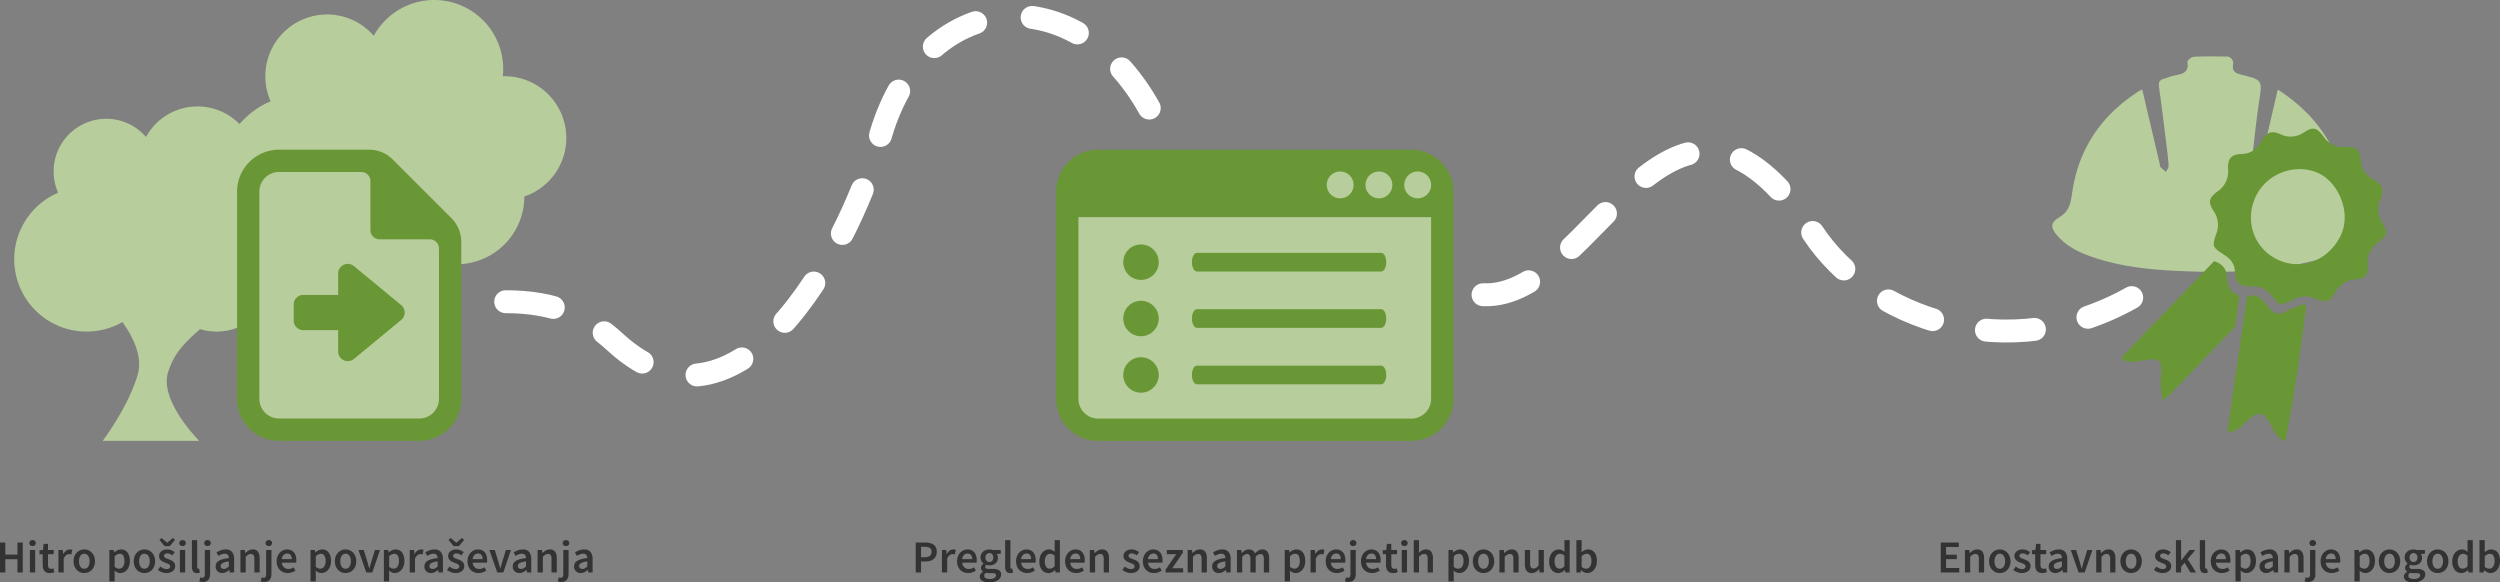 <svg xmlns="http://www.w3.org/2000/svg" width="1091.73" height="254.34" viewBox="0 0 1091.73 254.34">
  <rect x="0" y="0" width="1091.73" height="254.34" fill="#808080" stroke="none"/>
  <g id="Group_6329" data-name="Group 6329" transform="translate(-411.79 -2276)">
    <path id="Path_185" data-name="Path 185" d="M1119.111,142.856c48.859,2.275,81.625-121.8,144.049-27.035,24.729,37.54,84.92,58.991,139.548,28.108" transform="translate(-59.691 2261.85)" fill="none" stroke="#fff" stroke-linecap="round" stroke-width="10" stroke-dasharray="21 24"/>
    <path id="Path_186" data-name="Path 186" d="M353.352,157.192c21.4,0,35.687,6.486,47.824,17.637,57.342,52.682,105.806-52.219,115.115-87.566,17.866-67.842,87.667-73.993,120.03-11.074" transform="translate(279.258 2250.565)" fill="none" stroke="#fff" stroke-linecap="round" stroke-width="10" stroke-dasharray="21 25"/>
    <g id="Group_6328" data-name="Group 6328" transform="translate(312.374 2276)">
      <path id="Path_187" data-name="Path 187" d="M1745.69,63.49c16.583,10.713,26.621,25.1,29.662,44.174a5.6,5.6,0,0,1,.088,1.018c-.12,4.533,1.729,7.7,5.672,10.244,5.072,3.268,5.028,5.248.558,9.488-5.7,5.4-12.86,8.013-20.261,9.862-19.907,4.972-40.168,5.411-60.532,4.378-12.041-.61-23.961-1.939-35.451-5.79-5.838-1.957-11.429-4.472-15.667-9.2-3.4-3.8-3.568-5.931.66-8.472,4.916-2.955,4.958-7.485,5.722-12.124,3.079-18.7,13.16-32.747,28.958-42.895a13.271,13.271,0,0,1,1.416-.667c2.571,10.921,5.1,21.68,7.633,32.439.1.441.017,1.027.277,1.311.745.82,1.622,1.518,2.448,2.265.4-.956,1.2-1.935,1.143-2.864-.2-3.391-.65-6.771-1.07-10.147-1.009-8.1-1.987-16.2-3.135-24.28-.287-2.026.4-2.941,2.208-3.441,1.418-.392,2.773-1.041,4.205-1.342,3.349-.7,6.875-.995,6.018-6.05-.1-.6,1.779-2.161,2.8-2.215,4.644-.247,9.309-.136,13.966-.108a2.9,2.9,0,0,1,3.148,3.547c-.371,2.98,1.023,3.728,3.638,4.377,9.384,2.333,9.154,2.424,7.734,11.9-1.36,9.078-2.3,18.222-3.261,27.355-.111,1.052.868,2.218,1.342,3.33.787-.962,2.025-1.814,2.29-2.9,2.653-10.883,5.146-21.8,7.794-33.19" transform="translate(-651.598 -24.394)" fill="#b7cd9c"/>
      <path id="Path_188" data-name="Path 188" d="M1791.525,169.679a40.707,40.707,0,0,1-3.364-3.639,9.568,9.568,0,0,0-8.538-4.209c-5.721.042-7.124-1.174-7.584-6.839-.287-3.535-2.318-5.466-5.01-7.176-4.69-2.977-5-3.593-3.192-8.706a10.7,10.7,0,0,0-1.081-10.2c-2.5-3.86-2.111-5.726,1.657-8.5a10.544,10.544,0,0,0,4.653-9.9c-.228-4.4,1.492-6.423,5.732-6.494,4.349-.073,6.868-2.19,8.835-5.685,2.122-3.769,4.359-4.685,8.217-2.989a10.018,10.018,0,0,0,10.192-.686c4.221-2.639,5.67-2.374,8.7,1.756a10.251,10.251,0,0,0,9.526,4.542c4.94-.194,6.24.925,6.687,5.893.353,3.913,2.227,6.288,5.457,8.177,4.237,2.477,4.894,4.337,3.106,8.943-1.414,3.644-1.289,6.784.954,10.162,2.482,3.738,2.147,5.467-1.481,8.157-3.526,2.615-5.249,5.6-4.956,10.133.287,4.43-1.024,5.991-5.355,6.356-4.194.353-6.8,2.291-8.887,5.757-2.393,3.978-4.118,4.546-8.292,2.787a10.811,10.811,0,0,0-10.975.876c-1.411.926-3.363,1.025-5.005,1.483m-1.075-19.67c10.413,5.083,21.762.789,27.373-9.524,5.687-10.452-.639-24.126-9.182-28.062-9.988-4.6-22.614-.066-27.429,10.076-5,10.538-.979,22.523,9.239,27.51" transform="translate(-696.674 -36.764)" fill="#699735"/>
      <path id="Path_189" data-name="Path 189" d="M1808.14,218.231c-2.5,19.541-5.132,39.06-9.011,58.386l-1.079.346a25.123,25.123,0,0,1-3.161-3.09,43.408,43.408,0,0,1-2.515-4.536c-2.871-5.145-5.269-5.462-9.635-1.419-2.389,2.212-4.5,4.955-9.02,5.2,2.9-19.913,5.753-39.549,8.627-59.3a6.141,6.141,0,0,1,6.692,1.675,26.621,26.621,0,0,1,1.81,2.128c3.74,4.705,4.988,4.845,10.4,1.848a38.775,38.775,0,0,1,5.995-2.167l.9.936" transform="translate(-701.636 -84.439)" fill="#699735"/>
      <path id="Path_190" data-name="Path 190" d="M1737.555,188.718c3.821,1.169,5.516,3.6,5.657,7.161.142,3.6,1.238,6.549,5.363,7.819-.566,4.321-1.056,8.522-1.716,12.7a4.879,4.879,0,0,1-1.417,2.313q-13.964,14.536-28,29a20.739,20.739,0,0,1-2.471,1.7c-.307-2.876-.687-5.132-.75-7.4s.366-4.519.263-6.764c-.115-2.5-1.576-3.969-4.194-3.723-2.245.212-4.47.66-6.7,1.011-2.271.357-4.481.462-6.64-1.648l40.607-42.176" transform="translate(-671.268 -74.652)" fill="#699735"/>
    </g>
    <g id="Group_6327" data-name="Group 6327" transform="translate(418 2276)">
      <path id="Path_191" data-name="Path 191" d="M129.2,128.247a22.977,22.977,0,0,0-22.977-22.977c-.214,0-.427,0-.639.01a26.025,26.025,0,0,0,.141-2.7A25.669,25.669,0,0,0,57.555,90.222a22.981,22.981,0,0,0-38.373,24.365,31.589,31.589,0,1,0,28.073,56.482c4.895,6.851,8.905,15.346,6.646,23.037-4.179,14.223-15.278,28.845-15.278,28.845h42.17s-17.631-17.607-13.571-30.074c2.677-8.221,6.56-12.137,13.9-18.712a25.219,25.219,0,0,0,32.461-24.143A22.986,22.986,0,0,0,129.2,128.247" transform="translate(0 -30.425)" fill="#b7cd9c"/>
      <path id="Path_192" data-name="Path 192" d="M299.636,60.253a26.969,26.969,0,0,0-26.97-26.97c-.251,0-.5,0-.751.011a30.458,30.458,0,0,0,.166-3.168,30.129,30.129,0,0,0-56.534-14.506,26.974,26.974,0,0,0-45.039,28.6,37.075,37.075,0,1,0,37.742,63.027,34.55,34.55,0,0,0,24.487,1.251,29.584,29.584,0,0,0,48.569-22.688,26.98,26.98,0,0,0,18.33-25.556" transform="translate(-58.542 0)" fill="#b7cd9c"/>
      <path id="Path_193" data-name="Path 193" d="M273.48,148.988l-25.9-27.818H191.687V232.1H273.48Z" transform="translate(-85.826 -47.932)" fill="#b7cd9c"/>
      <path id="Path_194" data-name="Path 194" d="M265.4,208.652,244.761,191.62a4.2,4.2,0,0,0-6.88,3.242V204.2h-15.23a4.2,4.2,0,0,0-4.2,4.2v6.984a4.2,4.2,0,0,0,4.2,4.2h15.23v9.337a4.2,4.2,0,0,0,6.88,3.242L265.4,215.137a4.2,4.2,0,0,0,0-6.484" transform="translate(-96.412 -75.416)" fill="#699735"/>
      <path id="Path_195" data-name="Path 195" d="M271.214,138.114,245.5,112.4a14.515,14.515,0,0,0-10.262-4.251H195.883a18.322,18.322,0,0,0-18.322,18.323v90.477a18.322,18.322,0,0,0,18.322,18.323h61.259a18.323,18.323,0,0,0,18.323-18.323V148.376a14.514,14.514,0,0,0-4.25-10.261m-5.481,78.832a8.592,8.592,0,0,1-8.592,8.591H195.883a8.591,8.591,0,0,1-8.591-8.591V126.47a8.591,8.591,0,0,1,8.591-8.591h35.876a4.029,4.029,0,0,1,4.029,4.029v21.358a4.028,4.028,0,0,0,4.028,4.028H261.7a4.029,4.029,0,0,1,4.029,4.029Z" transform="translate(-80.238 -42.78)" fill="#699735"/>
    </g>
    <g id="Group_6326" data-name="Group 6326" transform="translate(389 2276)">
      <rect id="Rectangle_90" data-name="Rectangle 90" width="161.964" height="94.954" transform="translate(490 89.642)" fill="#b7cd9c"/>
      <path id="Path_196" data-name="Path 196" d="M997.757,190.83h-80.51c-1.2,0-2.18-1.825-2.18-4.077s.976-4.076,2.18-4.076h80.51c1.2,0,2.18,1.825,2.18,4.076s-.976,4.077-2.18,4.077" transform="translate(-371.783 -72.262)" fill="#699735"/>
      <path id="Path_197" data-name="Path 197" d="M997.757,231.532h-80.51c-1.2,0-2.18-1.825-2.18-4.077s.976-4.076,2.18-4.076h80.51c1.2,0,2.18,1.825,2.18,4.076s-.976,4.077-2.18,4.077" transform="translate(-371.783 -88.363)" fill="#699735"/>
      <path id="Path_198" data-name="Path 198" d="M997.757,272.319h-80.51c-1.2,0-2.18-1.825-2.18-4.077s.976-4.076,2.18-4.076h80.51c1.2,0,2.18,1.825,2.18,4.076s-.976,4.077-2.18,4.077" transform="translate(-371.783 -104.497)" fill="#699735"/>
      <path id="Path_199" data-name="Path 199" d="M880.968,184.356a7.74,7.74,0,1,1-7.74-7.74,7.74,7.74,0,0,1,7.74,7.74" transform="translate(-352.171 -69.865)" fill="#699735"/>
      <path id="Path_200" data-name="Path 200" d="M880.968,225.058a7.74,7.74,0,1,1-7.74-7.74,7.74,7.74,0,0,1,7.74,7.74" transform="translate(-352.171 -85.965)" fill="#699735"/>
      <path id="Path_201" data-name="Path 201" d="M880.968,265.845a7.74,7.74,0,1,1-7.74-7.74,7.74,7.74,0,0,1,7.74,7.74" transform="translate(-352.171 -102.1)" fill="#699735"/>
      <path id="Path_202" data-name="Path 202" d="M972.133,117.937a8.6,8.6,0,0,1,8.591,8.591v90.477a8.6,8.6,0,0,1-8.591,8.591H835.307a8.6,8.6,0,0,1-8.591-8.591V126.529a8.6,8.6,0,0,1,8.591-8.591Zm0-9.731H835.307a18.323,18.323,0,0,0-18.323,18.323v90.477a18.323,18.323,0,0,0,18.323,18.323H972.133a18.323,18.323,0,0,0,18.323-18.323V126.529a18.323,18.323,0,0,0-18.323-18.323" transform="translate(-332.984 -42.803)" fill="#699735"/>
      <rect id="Rectangle_91" data-name="Rectangle 91" width="161.964" height="21.389" transform="translate(490.234 73.438)" fill="#699735"/>
      <path id="Path_203" data-name="Path 203" d="M1080.214,129.769a5.861,5.861,0,1,1-5.862-5.862,5.862,5.862,0,0,1,5.862,5.862" transform="translate(-432.473 -49.014)" fill="#b7cd9c"/>
      <path id="Path_204" data-name="Path 204" d="M1052.214,129.769a5.861,5.861,0,1,1-5.862-5.862,5.862,5.862,0,0,1,5.862,5.862" transform="translate(-421.397 -49.014)" fill="#b7cd9c"/>
      <path id="Path_205" data-name="Path 205" d="M1024.214,129.769a5.861,5.861,0,1,1-5.862-5.862,5.862,5.862,0,0,1,5.862,5.862" transform="translate(-410.321 -49.014)" fill="#b7cd9c"/>
    </g>
    <path id="Path_206" data-name="Path 206" d="M-127.21,0V-13.08h2.32v5.26h5.3v-5.26h2.32V0h-2.32V-5.8h-5.3V0Zm13.06,0V-9.82h2.3V0Zm1.16-11.54a1.467,1.467,0,0,1-1.02-.36,1.205,1.205,0,0,1-.4-.94,1.236,1.236,0,0,1,.4-.95,1.443,1.443,0,0,1,1.02-.37,1.443,1.443,0,0,1,1.02.37,1.236,1.236,0,0,1,.4.95,1.205,1.205,0,0,1-.4.94A1.467,1.467,0,0,1-112.99-11.54ZM-105.45.24a3.593,3.593,0,0,1-1.45-.26,2.458,2.458,0,0,1-.96-.73,3.022,3.022,0,0,1-.54-1.12,5.732,5.732,0,0,1-.17-1.45V-8h-1.4V-9.72l1.52-.1.28-2.68h1.92v2.68h2.5V-8h-2.5v4.68q0,1.72,1.38,1.72a2.439,2.439,0,0,0,.53-.06,2.485,2.485,0,0,0,.49-.16l.4,1.7a7.655,7.655,0,0,1-.91.25A5.163,5.163,0,0,1-105.45.24Zm3.76-.24V-9.82h1.9l.16,1.74h.08a4.123,4.123,0,0,1,1.26-1.47,2.648,2.648,0,0,1,1.52-.51,2.632,2.632,0,0,1,1.12.2l-.4,2a4.2,4.2,0,0,0-.48-.12,3.082,3.082,0,0,0-.54-.04,2.143,2.143,0,0,0-1.22.45A3.476,3.476,0,0,0-99.39-6V0Zm11.28.24A4.647,4.647,0,0,1-92.17-.1a4.379,4.379,0,0,1-1.49-1,4.784,4.784,0,0,1-1.03-1.62,5.885,5.885,0,0,1-.38-2.18,5.885,5.885,0,0,1,.38-2.18A4.784,4.784,0,0,1-93.66-8.7a4.506,4.506,0,0,1,1.49-1.01,4.531,4.531,0,0,1,1.76-.35,4.6,4.6,0,0,1,1.77.35A4.374,4.374,0,0,1-87.15-8.7a5,5,0,0,1,1.03,1.62,5.751,5.751,0,0,1,.39,2.18,5.751,5.751,0,0,1-.39,2.18A5,5,0,0,1-87.15-1.1a4.255,4.255,0,0,1-1.49,1A4.723,4.723,0,0,1-90.41.24Zm0-1.88a1.963,1.963,0,0,0,1.7-.89,4.072,4.072,0,0,0,.62-2.37,4.111,4.111,0,0,0-.62-2.39,1.963,1.963,0,0,0-1.7-.89,1.938,1.938,0,0,0-1.69.89,4.162,4.162,0,0,0-.61,2.39,4.122,4.122,0,0,0,.61,2.37A1.938,1.938,0,0,0-90.41-1.64Zm10.96,5.52V-9.82h1.9l.16,1.04h.08a7.028,7.028,0,0,1,1.38-.9,3.491,3.491,0,0,1,1.58-.38,3.64,3.64,0,0,1,1.63.35A3.38,3.38,0,0,1-71.51-8.7a4.707,4.707,0,0,1,.76,1.58,7.571,7.571,0,0,1,.26,2.06,6.727,6.727,0,0,1-.35,2.25,5.1,5.1,0,0,1-.93,1.66A4.062,4.062,0,0,1-73.11-.12a3.649,3.649,0,0,1-1.58.36,3.171,3.171,0,0,1-1.28-.28,4.9,4.9,0,0,1-1.24-.8L-77.15.8V3.88Zm4.28-5.54a2,2,0,0,0,1.64-.85,4.08,4.08,0,0,0,.66-2.53,4.428,4.428,0,0,0-.5-2.3,1.752,1.752,0,0,0-1.62-.82,3.19,3.19,0,0,0-2.16,1.1v4.58a3.437,3.437,0,0,0,1.04.64A2.782,2.782,0,0,0-75.17-1.66ZM-64.15.24A4.647,4.647,0,0,1-65.91-.1a4.379,4.379,0,0,1-1.49-1,4.784,4.784,0,0,1-1.03-1.62,5.885,5.885,0,0,1-.38-2.18,5.885,5.885,0,0,1,.38-2.18A4.784,4.784,0,0,1-67.4-8.7a4.506,4.506,0,0,1,1.49-1.01,4.531,4.531,0,0,1,1.76-.35,4.6,4.6,0,0,1,1.77.35A4.374,4.374,0,0,1-60.89-8.7a5,5,0,0,1,1.03,1.62,5.751,5.751,0,0,1,.39,2.18,5.751,5.751,0,0,1-.39,2.18A5,5,0,0,1-60.89-1.1a4.255,4.255,0,0,1-1.49,1A4.723,4.723,0,0,1-64.15.24Zm0-1.88a1.963,1.963,0,0,0,1.7-.89,4.072,4.072,0,0,0,.62-2.37,4.111,4.111,0,0,0-.62-2.39,1.963,1.963,0,0,0-1.7-.89,1.938,1.938,0,0,0-1.69.89,4.162,4.162,0,0,0-.61,2.39,4.122,4.122,0,0,0,.61,2.37A1.938,1.938,0,0,0-64.15-1.64ZM-54.53.24a5.442,5.442,0,0,1-2.01-.39,6.5,6.5,0,0,1-1.71-.97l1.08-1.48a6.244,6.244,0,0,0,1.31.81,3.421,3.421,0,0,0,1.41.29,1.769,1.769,0,0,0,1.18-.33,1.074,1.074,0,0,0,.38-.85.836.836,0,0,0-.18-.53,1.729,1.729,0,0,0-.48-.41,4.614,4.614,0,0,0-.68-.33q-.38-.15-.76-.31-.48-.18-.98-.42a3.94,3.94,0,0,1-.89-.58,2.926,2.926,0,0,1-.64-.79,2.17,2.17,0,0,1-.25-1.07,2.659,2.659,0,0,1,.96-2.12,3.9,3.9,0,0,1,2.62-.82,4.531,4.531,0,0,1,1.84.36,6.85,6.85,0,0,1,1.42.82l-1.06,1.4a5.486,5.486,0,0,0-1.05-.61,2.759,2.759,0,0,0-1.11-.23,1.612,1.612,0,0,0-1.09.31.987.987,0,0,0-.35.77.785.785,0,0,0,.17.51,1.575,1.575,0,0,0,.45.37,4.581,4.581,0,0,0,.65.3q.37.14.77.28.5.18,1,.41a4.106,4.106,0,0,1,.91.57,2.6,2.6,0,0,1,.66.83,2.546,2.546,0,0,1,.25,1.17,2.842,2.842,0,0,1-.25,1.19,2.749,2.749,0,0,1-.73.96,3.555,3.555,0,0,1-1.2.65A5.177,5.177,0,0,1-54.53.24Zm-.82-11.76-2.22-2.7.9-.84,2.44,2.04h.08l2.44-2.04.9.84-2.22,2.7ZM-48.65,0V-9.82h2.3V0Zm1.16-11.54a1.467,1.467,0,0,1-1.02-.36,1.205,1.205,0,0,1-.4-.94,1.236,1.236,0,0,1,.4-.95,1.443,1.443,0,0,1,1.02-.37,1.443,1.443,0,0,1,1.02.37,1.236,1.236,0,0,1,.4.95,1.205,1.205,0,0,1-.4.94A1.467,1.467,0,0,1-47.49-11.54ZM-41.17.24A1.946,1.946,0,0,1-42.91-.5a3.565,3.565,0,0,1-.5-2.02v-11.6h2.3V-2.4a.856.856,0,0,0,.16.59.467.467,0,0,0,.34.17h.15a.848.848,0,0,0,.21-.04l.3,1.72A3.1,3.1,0,0,1-41.17.24Zm2.6,3.88a4.691,4.691,0,0,1-.93-.08,5.008,5.008,0,0,1-.67-.18l.44-1.72q.2.06.41.11a1.85,1.85,0,0,0,.43.05A.9.9,0,0,0-38,1.85,2.957,2.957,0,0,0-37.77.54V-9.82h2.32V.5a6.107,6.107,0,0,1-.16,1.44,3.092,3.092,0,0,1-.53,1.15,2.449,2.449,0,0,1-.97.76A3.546,3.546,0,0,1-38.57,4.12Zm1.96-15.66a1.476,1.476,0,0,1-1.01-.36,1.191,1.191,0,0,1-.41-.94,1.222,1.222,0,0,1,.41-.95,1.452,1.452,0,0,1,1.01-.37,1.48,1.48,0,0,1,1.03.37,1.222,1.222,0,0,1,.41.95,1.191,1.191,0,0,1-.41.94A1.5,1.5,0,0,1-36.61-11.54ZM-30.15.24a2.859,2.859,0,0,1-2.1-.79,2.806,2.806,0,0,1-.8-2.09,2.874,2.874,0,0,1,.33-1.39,2.845,2.845,0,0,1,1.04-1.05,6.906,6.906,0,0,1,1.8-.74,16.459,16.459,0,0,1,2.61-.46,3.707,3.707,0,0,0-.11-.73,1.678,1.678,0,0,0-.3-.62,1.4,1.4,0,0,0-.55-.42,2.081,2.081,0,0,0-.84-.15,3.719,3.719,0,0,0-1.41.28,9.482,9.482,0,0,0-1.35.68l-.84-1.54a9.838,9.838,0,0,1,1.84-.9,6.252,6.252,0,0,1,2.2-.38,3.378,3.378,0,0,1,2.75,1.09,4.8,4.8,0,0,1,.91,3.15V0h-1.9l-.16-1.08h-.08a7.215,7.215,0,0,1-1.41.94A3.555,3.555,0,0,1-30.15.24Zm.74-1.8a2.158,2.158,0,0,0,1.09-.28,5.853,5.853,0,0,0,1.05-.8v-2.2a10.5,10.5,0,0,0-1.68.32,4.856,4.856,0,0,0-1.1.45,1.6,1.6,0,0,0-.6.57,1.366,1.366,0,0,0-.18.68,1.122,1.122,0,0,0,.4.96A1.654,1.654,0,0,0-29.41-1.56ZM-22.21,0V-9.82h1.9l.16,1.32h.08a7.785,7.785,0,0,1,1.43-1.1,3.423,3.423,0,0,1,1.79-.46,2.629,2.629,0,0,1,2.3,1.01,4.934,4.934,0,0,1,.72,2.89V0h-2.3V-5.86a3.056,3.056,0,0,0-.36-1.72,1.354,1.354,0,0,0-1.18-.5,2.068,2.068,0,0,0-1.13.31,7.209,7.209,0,0,0-1.11.91V0Zm10.42,4.12a4.691,4.691,0,0,1-.93-.08,5.008,5.008,0,0,1-.67-.18l.44-1.72q.2.06.41.11a1.85,1.85,0,0,0,.43.05.9.9,0,0,0,.89-.45A2.957,2.957,0,0,0-10.99.54V-9.82h2.32V.5a6.107,6.107,0,0,1-.16,1.44,3.092,3.092,0,0,1-.53,1.15,2.449,2.449,0,0,1-.97.76A3.546,3.546,0,0,1-11.79,4.12Zm1.96-15.66a1.476,1.476,0,0,1-1.01-.36,1.191,1.191,0,0,1-.41-.94,1.222,1.222,0,0,1,.41-.95,1.452,1.452,0,0,1,1.01-.37,1.48,1.48,0,0,1,1.03.37,1.222,1.222,0,0,1,.41.95,1.191,1.191,0,0,1-.41.94A1.5,1.5,0,0,1-9.83-11.54ZM-1.55.24a5.094,5.094,0,0,1-1.9-.35A4.512,4.512,0,0,1-4.99-1.12,4.607,4.607,0,0,1-6.02-2.73,5.947,5.947,0,0,1-6.39-4.9a5.827,5.827,0,0,1,.38-2.16A4.955,4.955,0,0,1-5-8.68,4.475,4.475,0,0,1-3.55-9.7a4.14,4.14,0,0,1,1.68-.36,4.273,4.273,0,0,1,1.76.34,3.434,3.434,0,0,1,1.27.96,4.223,4.223,0,0,1,.77,1.48A6.473,6.473,0,0,1,2.19-5.4q0,.34-.03.64a4.264,4.264,0,0,1-.07.48H-4.15a3.171,3.171,0,0,0,.93,2.03,2.792,2.792,0,0,0,1.97.71A3.621,3.621,0,0,0-.06-1.73a5.288,5.288,0,0,0,1.09-.53L1.81-.82A7.062,7.062,0,0,1,.25-.06,5.425,5.425,0,0,1-1.55.24ZM-4.17-5.84H.19A2.913,2.913,0,0,0-.3-7.63a1.769,1.769,0,0,0-1.51-.65,2.178,2.178,0,0,0-1.54.62A2.939,2.939,0,0,0-4.17-5.84ZM8.39,3.88V-9.82h1.9l.16,1.04h.08a7.028,7.028,0,0,1,1.38-.9,3.491,3.491,0,0,1,1.58-.38,3.64,3.64,0,0,1,1.63.35A3.38,3.38,0,0,1,16.33-8.7a4.707,4.707,0,0,1,.76,1.58,7.571,7.571,0,0,1,.26,2.06A6.727,6.727,0,0,1,17-2.81a5.1,5.1,0,0,1-.93,1.66A4.062,4.062,0,0,1,14.73-.12a3.649,3.649,0,0,1-1.58.36,3.171,3.171,0,0,1-1.28-.28,4.9,4.9,0,0,1-1.24-.8L10.69.8V3.88Zm4.28-5.54a2,2,0,0,0,1.64-.85,4.08,4.08,0,0,0,.66-2.53,4.428,4.428,0,0,0-.5-2.3,1.752,1.752,0,0,0-1.62-.82,3.19,3.19,0,0,0-2.16,1.1v4.58a3.437,3.437,0,0,0,1.04.64A2.782,2.782,0,0,0,12.67-1.66ZM23.69.24A4.647,4.647,0,0,1,21.93-.1a4.379,4.379,0,0,1-1.49-1,4.784,4.784,0,0,1-1.03-1.62,5.885,5.885,0,0,1-.38-2.18,5.885,5.885,0,0,1,.38-2.18A4.784,4.784,0,0,1,20.44-8.7a4.506,4.506,0,0,1,1.49-1.01,4.531,4.531,0,0,1,1.76-.35,4.6,4.6,0,0,1,1.77.35A4.374,4.374,0,0,1,26.95-8.7a5,5,0,0,1,1.03,1.62,5.751,5.751,0,0,1,.39,2.18,5.751,5.751,0,0,1-.39,2.18A5,5,0,0,1,26.95-1.1a4.255,4.255,0,0,1-1.49,1A4.723,4.723,0,0,1,23.69.24Zm0-1.88a1.963,1.963,0,0,0,1.7-.89,4.072,4.072,0,0,0,.62-2.37,4.111,4.111,0,0,0-.62-2.39,1.963,1.963,0,0,0-1.7-.89A1.938,1.938,0,0,0,22-7.29a4.162,4.162,0,0,0-.61,2.39A4.122,4.122,0,0,0,22-2.53,1.938,1.938,0,0,0,23.69-1.64ZM32.73,0,29.31-9.82h2.34l1.56,5.1q.2.72.41,1.46t.41,1.5h.08q.22-.76.42-1.5t.42-1.46l1.56-5.1h2.22L35.39,0Zm7.7,3.88V-9.82h1.9l.16,1.04h.08a7.028,7.028,0,0,1,1.38-.9,3.491,3.491,0,0,1,1.58-.38,3.64,3.64,0,0,1,1.63.35A3.38,3.38,0,0,1,48.37-8.7a4.707,4.707,0,0,1,.76,1.58,7.571,7.571,0,0,1,.26,2.06,6.727,6.727,0,0,1-.35,2.25,5.1,5.1,0,0,1-.93,1.66A4.062,4.062,0,0,1,46.77-.12a3.649,3.649,0,0,1-1.58.36,3.171,3.171,0,0,1-1.28-.28,4.9,4.9,0,0,1-1.24-.8L42.73.8V3.88Zm4.28-5.54a2,2,0,0,0,1.64-.85,4.08,4.08,0,0,0,.66-2.53,4.428,4.428,0,0,0-.5-2.3,1.752,1.752,0,0,0-1.62-.82,3.19,3.19,0,0,0-2.16,1.1v4.58a3.437,3.437,0,0,0,1.04.64A2.782,2.782,0,0,0,44.71-1.66Zm7,1.66V-9.82h1.9l.16,1.74h.08a4.122,4.122,0,0,1,1.26-1.47,2.648,2.648,0,0,1,1.52-.51,2.632,2.632,0,0,1,1.12.2l-.4,2a4.2,4.2,0,0,0-.48-.12,3.082,3.082,0,0,0-.54-.04,2.143,2.143,0,0,0-1.22.45A3.476,3.476,0,0,0,54.01-6V0Zm9.32.24a2.859,2.859,0,0,1-2.1-.79,2.806,2.806,0,0,1-.8-2.09,2.874,2.874,0,0,1,.33-1.39A2.845,2.845,0,0,1,59.5-5.08a6.906,6.906,0,0,1,1.8-.74,16.459,16.459,0,0,1,2.61-.46,3.706,3.706,0,0,0-.11-.73,1.678,1.678,0,0,0-.3-.62,1.4,1.4,0,0,0-.55-.42,2.081,2.081,0,0,0-.84-.15,3.719,3.719,0,0,0-1.41.28,9.482,9.482,0,0,0-1.35.68l-.84-1.54a9.838,9.838,0,0,1,1.84-.9,6.252,6.252,0,0,1,2.2-.38A3.378,3.378,0,0,1,65.3-8.97a4.8,4.8,0,0,1,.91,3.15V0h-1.9l-.16-1.08h-.08a7.215,7.215,0,0,1-1.41.94A3.555,3.555,0,0,1,61.03.24Zm.74-1.8a2.158,2.158,0,0,0,1.09-.28,5.852,5.852,0,0,0,1.05-.8v-2.2a10.5,10.5,0,0,0-1.68.32,4.856,4.856,0,0,0-1.1.45,1.6,1.6,0,0,0-.6.57,1.366,1.366,0,0,0-.18.68,1.122,1.122,0,0,0,.4.96A1.654,1.654,0,0,0,61.77-1.56ZM71.71.24A5.442,5.442,0,0,1,69.7-.15a6.5,6.5,0,0,1-1.71-.97L69.07-2.6a6.244,6.244,0,0,0,1.31.81,3.421,3.421,0,0,0,1.41.29,1.769,1.769,0,0,0,1.18-.33,1.074,1.074,0,0,0,.38-.85.836.836,0,0,0-.18-.53,1.729,1.729,0,0,0-.48-.41,4.614,4.614,0,0,0-.68-.33q-.38-.15-.76-.31-.48-.18-.98-.42a3.94,3.94,0,0,1-.89-.58,2.925,2.925,0,0,1-.64-.79,2.17,2.17,0,0,1-.25-1.07,2.659,2.659,0,0,1,.96-2.12,3.9,3.9,0,0,1,2.62-.82,4.531,4.531,0,0,1,1.84.36,6.85,6.85,0,0,1,1.42.82l-1.06,1.4a5.486,5.486,0,0,0-1.05-.61,2.759,2.759,0,0,0-1.11-.23,1.612,1.612,0,0,0-1.09.31.987.987,0,0,0-.35.77.785.785,0,0,0,.17.51,1.575,1.575,0,0,0,.45.37,4.581,4.581,0,0,0,.65.3q.37.14.77.28.5.18,1,.41a4.106,4.106,0,0,1,.91.57,2.6,2.6,0,0,1,.66.83,2.546,2.546,0,0,1,.25,1.17,2.841,2.841,0,0,1-.25,1.19,2.749,2.749,0,0,1-.73.96,3.555,3.555,0,0,1-1.2.65A5.177,5.177,0,0,1,71.71.24Zm-.82-11.76-2.22-2.7.9-.84,2.44,2.04h.08l2.44-2.04.9.84-2.22,2.7ZM81.79.24a5.094,5.094,0,0,1-1.9-.35,4.512,4.512,0,0,1-1.54-1.01,4.607,4.607,0,0,1-1.03-1.61,5.947,5.947,0,0,1-.37-2.17,5.827,5.827,0,0,1,.38-2.16,4.955,4.955,0,0,1,1.01-1.62A4.475,4.475,0,0,1,79.79-9.7a4.14,4.14,0,0,1,1.68-.36,4.273,4.273,0,0,1,1.76.34,3.434,3.434,0,0,1,1.27.96,4.223,4.223,0,0,1,.77,1.48,6.473,6.473,0,0,1,.26,1.88q0,.34-.03.64a4.265,4.265,0,0,1-.07.48H79.19a3.171,3.171,0,0,0,.93,2.03,2.792,2.792,0,0,0,1.97.71,3.621,3.621,0,0,0,1.19-.19,5.289,5.289,0,0,0,1.09-.53l.78,1.44a7.062,7.062,0,0,1-1.56.76A5.425,5.425,0,0,1,81.79.24ZM79.17-5.84h4.36a2.913,2.913,0,0,0-.49-1.79,1.769,1.769,0,0,0-1.51-.65,2.178,2.178,0,0,0-1.54.62A2.939,2.939,0,0,0,79.17-5.84ZM89.93,0,86.51-9.82h2.34l1.56,5.1q.2.72.41,1.46t.41,1.5h.08q.22-.76.42-1.5t.42-1.46l1.56-5.1h2.22L92.59,0Zm9.68.24a2.859,2.859,0,0,1-2.1-.79,2.806,2.806,0,0,1-.8-2.09,2.874,2.874,0,0,1,.33-1.39,2.845,2.845,0,0,1,1.04-1.05,6.906,6.906,0,0,1,1.8-.74,16.459,16.459,0,0,1,2.61-.46,3.707,3.707,0,0,0-.11-.73,1.678,1.678,0,0,0-.3-.62,1.4,1.4,0,0,0-.55-.42,2.081,2.081,0,0,0-.84-.15,3.719,3.719,0,0,0-1.41.28,9.482,9.482,0,0,0-1.35.68l-.84-1.54a9.838,9.838,0,0,1,1.84-.9,6.252,6.252,0,0,1,2.2-.38,3.378,3.378,0,0,1,2.75,1.09,4.8,4.8,0,0,1,.91,3.15V0h-1.9l-.16-1.08h-.08a7.215,7.215,0,0,1-1.41.94A3.555,3.555,0,0,1,99.61.24Zm.74-1.8a2.158,2.158,0,0,0,1.09-.28,5.852,5.852,0,0,0,1.05-.8v-2.2a10.5,10.5,0,0,0-1.68.32,4.856,4.856,0,0,0-1.1.45,1.6,1.6,0,0,0-.6.57,1.366,1.366,0,0,0-.18.68,1.122,1.122,0,0,0,.4.96A1.654,1.654,0,0,0,100.35-1.56ZM107.55,0V-9.82h1.9l.16,1.32h.08a7.785,7.785,0,0,1,1.43-1.1,3.423,3.423,0,0,1,1.79-.46,2.629,2.629,0,0,1,2.3,1.01,4.934,4.934,0,0,1,.72,2.89V0h-2.3V-5.86a3.056,3.056,0,0,0-.36-1.72,1.354,1.354,0,0,0-1.18-.5,2.068,2.068,0,0,0-1.13.31,7.209,7.209,0,0,0-1.11.91V0Zm10.42,4.12a4.691,4.691,0,0,1-.93-.08,5.008,5.008,0,0,1-.67-.18l.44-1.72q.2.06.41.11a1.85,1.85,0,0,0,.43.05.9.9,0,0,0,.89-.45,2.957,2.957,0,0,0,.23-1.31V-9.82h2.32V.5a6.107,6.107,0,0,1-.16,1.44,3.092,3.092,0,0,1-.53,1.15,2.449,2.449,0,0,1-.97.76A3.546,3.546,0,0,1,117.97,4.12Zm1.96-15.66a1.476,1.476,0,0,1-1.01-.36,1.192,1.192,0,0,1-.41-.94,1.222,1.222,0,0,1,.41-.95,1.452,1.452,0,0,1,1.01-.37,1.48,1.48,0,0,1,1.03.37,1.222,1.222,0,0,1,.41.95,1.191,1.191,0,0,1-.41.94A1.5,1.5,0,0,1,119.93-11.54ZM126.39.24a2.859,2.859,0,0,1-2.1-.79,2.806,2.806,0,0,1-.8-2.09,2.874,2.874,0,0,1,.33-1.39,2.845,2.845,0,0,1,1.04-1.05,6.906,6.906,0,0,1,1.8-.74,16.459,16.459,0,0,1,2.61-.46,3.707,3.707,0,0,0-.11-.73,1.678,1.678,0,0,0-.3-.62,1.4,1.4,0,0,0-.55-.42,2.081,2.081,0,0,0-.84-.15,3.719,3.719,0,0,0-1.41.28,9.482,9.482,0,0,0-1.35.68l-.84-1.54a9.838,9.838,0,0,1,1.84-.9,6.252,6.252,0,0,1,2.2-.38,3.378,3.378,0,0,1,2.75,1.09,4.8,4.8,0,0,1,.91,3.15V0h-1.9l-.16-1.08h-.08a7.215,7.215,0,0,1-1.41.94A3.555,3.555,0,0,1,126.39.24Zm.74-1.8a2.158,2.158,0,0,0,1.09-.28,5.852,5.852,0,0,0,1.05-.8v-2.2a10.5,10.5,0,0,0-1.68.32,4.856,4.856,0,0,0-1.1.45,1.6,1.6,0,0,0-.6.57,1.366,1.366,0,0,0-.18.68,1.122,1.122,0,0,0,.4.96A1.654,1.654,0,0,0,127.13-1.56Z" transform="translate(539 2526)" fill="#333"/>
    <path id="Path_207" data-name="Path 207" d="M-148.32,0V-13.08h4.12a9.556,9.556,0,0,1,2.01.2,4.339,4.339,0,0,1,1.61.68,3.278,3.278,0,0,1,1.06,1.25,4.3,4.3,0,0,1,.38,1.91,4.341,4.341,0,0,1-.38,1.88,3.685,3.685,0,0,1-1.05,1.33,4.386,4.386,0,0,1-1.58.78,7.415,7.415,0,0,1-1.97.25H-146V0ZM-146-6.66h1.7q2.88,0,2.88-2.38a1.857,1.857,0,0,0-.75-1.71,4.208,4.208,0,0,0-2.21-.47H-146ZM-136.88,0V-9.82h1.9l.16,1.74h.08a4.122,4.122,0,0,1,1.26-1.47,2.648,2.648,0,0,1,1.52-.51,2.632,2.632,0,0,1,1.12.2l-.4,2a4.2,4.2,0,0,0-.48-.12,3.082,3.082,0,0,0-.54-.04,2.143,2.143,0,0,0-1.22.45A3.476,3.476,0,0,0-134.58-6V0Zm11.46.24a5.094,5.094,0,0,1-1.9-.35,4.512,4.512,0,0,1-1.54-1.01,4.607,4.607,0,0,1-1.03-1.61,5.947,5.947,0,0,1-.37-2.17,5.827,5.827,0,0,1,.38-2.16,4.955,4.955,0,0,1,1.01-1.62,4.475,4.475,0,0,1,1.45-1.02,4.14,4.14,0,0,1,1.68-.36,4.273,4.273,0,0,1,1.76.34,3.434,3.434,0,0,1,1.27.96,4.223,4.223,0,0,1,.77,1.48,6.473,6.473,0,0,1,.26,1.88q0,.34-.03.64a4.265,4.265,0,0,1-.07.48h-6.24a3.171,3.171,0,0,0,.93,2.03,2.792,2.792,0,0,0,1.97.71,3.621,3.621,0,0,0,1.19-.19,5.289,5.289,0,0,0,1.09-.53l.78,1.44a7.062,7.062,0,0,1-1.56.76A5.425,5.425,0,0,1-125.42.24Zm-2.62-6.08h4.36a2.913,2.913,0,0,0-.49-1.79,1.769,1.769,0,0,0-1.51-.65,2.178,2.178,0,0,0-1.54.62A2.939,2.939,0,0,0-128.04-5.84Zm11.78,10.18a7.813,7.813,0,0,1-1.63-.16,4.261,4.261,0,0,1-1.29-.48,2.518,2.518,0,0,1-.85-.8,2.019,2.019,0,0,1-.31-1.12,2.006,2.006,0,0,1,.36-1.15,3.366,3.366,0,0,1,1.04-.95V-.4a1.993,1.993,0,0,1-.63-.64,1.854,1.854,0,0,1-.25-1,1.785,1.785,0,0,1,.33-1.05,3.176,3.176,0,0,1,.75-.77v-.08a3.514,3.514,0,0,1-.89-1.05,3.025,3.025,0,0,1-.39-1.55,3.4,3.4,0,0,1,.32-1.5,3.356,3.356,0,0,1,.85-1.11,3.628,3.628,0,0,1,1.23-.68,4.711,4.711,0,0,1,1.48-.23,4.135,4.135,0,0,1,.77.07,5.157,5.157,0,0,1,.67.17h3.52v1.7h-1.8a2.328,2.328,0,0,1,.4.71,2.705,2.705,0,0,1,.16.95,3.365,3.365,0,0,1-.29,1.44,3,3,0,0,1-.79,1.04,3.475,3.475,0,0,1-1.18.64,4.716,4.716,0,0,1-1.46.22,3.8,3.8,0,0,1-.66-.06,3.282,3.282,0,0,1-.68-.2,2.088,2.088,0,0,0-.35.4.981.981,0,0,0-.13.54.758.758,0,0,0,.35.66,2.342,2.342,0,0,0,1.25.24h1.74a5.127,5.127,0,0,1,2.69.57,2.017,2.017,0,0,1,.91,1.85,2.675,2.675,0,0,1-.37,1.36,3.359,3.359,0,0,1-1.05,1.1,5.613,5.613,0,0,1-1.65.73A8.09,8.09,0,0,1-116.26,4.34Zm.12-8.9a1.621,1.621,0,0,0,1.2-.51,2.014,2.014,0,0,0,.5-1.47,1.98,1.98,0,0,0-.49-1.43,1.611,1.611,0,0,0-1.21-.51,1.66,1.66,0,0,0-1.22.5,1.949,1.949,0,0,0-.5,1.44,2.014,2.014,0,0,0,.5,1.47A1.644,1.644,0,0,0-116.14-4.56Zm.24,7.4a3.52,3.52,0,0,0,1.93-.47,1.332,1.332,0,0,0,.73-1.11.77.77,0,0,0-.45-.78,3.283,3.283,0,0,0-1.29-.2h-1.34a5.435,5.435,0,0,1-1.34-.14,1.64,1.64,0,0,0-.76,1.3,1.137,1.137,0,0,0,.67,1.03A3.855,3.855,0,0,0-115.9,2.84Zm8.86-2.6a1.946,1.946,0,0,1-1.74-.74,3.565,3.565,0,0,1-.5-2.02v-11.6h2.3V-2.4a.856.856,0,0,0,.16.59.466.466,0,0,0,.34.17h.15a.848.848,0,0,0,.21-.04l.3,1.72A3.1,3.1,0,0,1-107.04.24Zm7.38,0a5.094,5.094,0,0,1-1.9-.35,4.512,4.512,0,0,1-1.54-1.01,4.607,4.607,0,0,1-1.03-1.61,5.947,5.947,0,0,1-.37-2.17,5.827,5.827,0,0,1,.38-2.16,4.955,4.955,0,0,1,1.01-1.62,4.475,4.475,0,0,1,1.45-1.02,4.14,4.14,0,0,1,1.68-.36,4.273,4.273,0,0,1,1.76.34,3.434,3.434,0,0,1,1.27.96,4.223,4.223,0,0,1,.77,1.48,6.473,6.473,0,0,1,.26,1.88q0,.34-.03.64a4.263,4.263,0,0,1-.07.48h-6.24a3.171,3.171,0,0,0,.93,2.03,2.792,2.792,0,0,0,1.97.71,3.621,3.621,0,0,0,1.19-.19,5.289,5.289,0,0,0,1.09-.53l.78,1.44a7.062,7.062,0,0,1-1.56.76A5.425,5.425,0,0,1-99.66.24Zm-2.62-6.08h4.36a2.913,2.913,0,0,0-.49-1.79,1.769,1.769,0,0,0-1.51-.65,2.178,2.178,0,0,0-1.54.62A2.939,2.939,0,0,0-102.28-5.84Zm12,6.08a3.592,3.592,0,0,1-2.95-1.35A5.885,5.885,0,0,1-94.32-4.9a6.274,6.274,0,0,1,.35-2.16,5.038,5.038,0,0,1,.93-1.62A4.155,4.155,0,0,1-91.71-9.7a3.542,3.542,0,0,1,1.55-.36,3.152,3.152,0,0,1,1.42.29,5.686,5.686,0,0,1,1.16.79l-.08-1.58v-3.56h2.3V0h-1.9l-.16-1.06h-.08a5.2,5.2,0,0,1-1.26.92A3.211,3.211,0,0,1-90.28.24Zm.56-1.9a2.744,2.744,0,0,0,2.06-1.1V-7.34a3.253,3.253,0,0,0-1.01-.64,2.852,2.852,0,0,0-.99-.18,1.993,1.993,0,0,0-1.62.84,3.809,3.809,0,0,0-.66,2.4,4.291,4.291,0,0,0,.57,2.43A1.878,1.878,0,0,0-89.72-1.66ZM-78.24.24a5.094,5.094,0,0,1-1.9-.35,4.512,4.512,0,0,1-1.54-1.01,4.607,4.607,0,0,1-1.03-1.61,5.947,5.947,0,0,1-.37-2.17,5.827,5.827,0,0,1,.38-2.16,4.955,4.955,0,0,1,1.01-1.62A4.475,4.475,0,0,1-80.24-9.7a4.14,4.14,0,0,1,1.68-.36,4.273,4.273,0,0,1,1.76.34,3.434,3.434,0,0,1,1.27.96,4.223,4.223,0,0,1,.77,1.48A6.473,6.473,0,0,1-74.5-5.4q0,.34-.03.64a4.263,4.263,0,0,1-.07.48h-6.24a3.171,3.171,0,0,0,.93,2.03,2.792,2.792,0,0,0,1.97.71,3.621,3.621,0,0,0,1.19-.19,5.289,5.289,0,0,0,1.09-.53l.78,1.44a7.062,7.062,0,0,1-1.56.76A5.425,5.425,0,0,1-78.24.24Zm-2.62-6.08h4.36a2.913,2.913,0,0,0-.49-1.79,1.769,1.769,0,0,0-1.51-.65,2.178,2.178,0,0,0-1.54.62A2.939,2.939,0,0,0-80.86-5.84ZM-72.3,0V-9.82h1.9l.16,1.32h.08a7.785,7.785,0,0,1,1.43-1.1,3.423,3.423,0,0,1,1.79-.46,2.629,2.629,0,0,1,2.3,1.01,4.934,4.934,0,0,1,.72,2.89V0h-2.3V-5.86a3.056,3.056,0,0,0-.36-1.72,1.354,1.354,0,0,0-1.18-.5,2.068,2.068,0,0,0-1.13.31A7.209,7.209,0,0,0-70-6.86V0Zm17.94.24a5.442,5.442,0,0,1-2.01-.39,6.5,6.5,0,0,1-1.71-.97L-57-2.6a6.244,6.244,0,0,0,1.31.81,3.421,3.421,0,0,0,1.41.29,1.769,1.769,0,0,0,1.18-.33,1.074,1.074,0,0,0,.38-.85.836.836,0,0,0-.18-.53,1.729,1.729,0,0,0-.48-.41,4.614,4.614,0,0,0-.68-.33q-.38-.15-.76-.31-.48-.18-.98-.42a3.94,3.94,0,0,1-.89-.58,2.926,2.926,0,0,1-.64-.79,2.17,2.17,0,0,1-.25-1.07,2.659,2.659,0,0,1,.96-2.12A3.9,3.9,0,0,1-54-10.06a4.531,4.531,0,0,1,1.84.36,6.85,6.85,0,0,1,1.42.82l-1.06,1.4a5.486,5.486,0,0,0-1.05-.61,2.759,2.759,0,0,0-1.11-.23,1.612,1.612,0,0,0-1.09.31.987.987,0,0,0-.35.77.785.785,0,0,0,.17.51,1.575,1.575,0,0,0,.45.37,4.581,4.581,0,0,0,.65.3q.37.14.77.28.5.18,1,.41a4.106,4.106,0,0,1,.91.57,2.6,2.6,0,0,1,.66.83,2.546,2.546,0,0,1,.25,1.17,2.842,2.842,0,0,1-.25,1.19,2.749,2.749,0,0,1-.73.96,3.555,3.555,0,0,1-1.2.65A5.177,5.177,0,0,1-54.36.24Zm10.08,0a5.094,5.094,0,0,1-1.9-.35,4.512,4.512,0,0,1-1.54-1.01,4.608,4.608,0,0,1-1.03-1.61,5.947,5.947,0,0,1-.37-2.17,5.827,5.827,0,0,1,.38-2.16,4.955,4.955,0,0,1,1.01-1.62A4.475,4.475,0,0,1-46.28-9.7a4.14,4.14,0,0,1,1.68-.36,4.273,4.273,0,0,1,1.76.34,3.434,3.434,0,0,1,1.27.96,4.223,4.223,0,0,1,.77,1.48,6.473,6.473,0,0,1,.26,1.88q0,.34-.03.64a4.264,4.264,0,0,1-.07.48h-6.24a3.171,3.171,0,0,0,.93,2.03,2.792,2.792,0,0,0,1.97.71,3.621,3.621,0,0,0,1.19-.19,5.288,5.288,0,0,0,1.09-.53l.78,1.44a7.062,7.062,0,0,1-1.56.76A5.425,5.425,0,0,1-44.28.24ZM-46.9-5.84h4.36a2.913,2.913,0,0,0-.49-1.79,1.769,1.769,0,0,0-1.51-.65,2.178,2.178,0,0,0-1.54.62A2.939,2.939,0,0,0-46.9-5.84ZM-39.2,0V-1.24L-34.56-8h-4.12V-9.82h7V-8.6L-36.3-1.84h4.78V0Zm9.64,0V-9.82h1.9l.16,1.32h.08a7.785,7.785,0,0,1,1.43-1.1,3.423,3.423,0,0,1,1.79-.46,2.629,2.629,0,0,1,2.3,1.01,4.934,4.934,0,0,1,.72,2.89V0h-2.3V-5.86a3.056,3.056,0,0,0-.36-1.72,1.354,1.354,0,0,0-1.18-.5,2.068,2.068,0,0,0-1.13.31,7.209,7.209,0,0,0-1.11.91V0Zm13.58.24a2.859,2.859,0,0,1-2.1-.79,2.806,2.806,0,0,1-.8-2.09,2.874,2.874,0,0,1,.33-1.39,2.845,2.845,0,0,1,1.04-1.05,6.906,6.906,0,0,1,1.8-.74,16.459,16.459,0,0,1,2.61-.46,3.707,3.707,0,0,0-.11-.73,1.678,1.678,0,0,0-.3-.62,1.4,1.4,0,0,0-.55-.42,2.081,2.081,0,0,0-.84-.15,3.719,3.719,0,0,0-1.41.28,9.482,9.482,0,0,0-1.35.68l-.84-1.54a9.838,9.838,0,0,1,1.84-.9,6.252,6.252,0,0,1,2.2-.38,3.378,3.378,0,0,1,2.75,1.09,4.8,4.8,0,0,1,.91,3.15V0h-1.9l-.16-1.08h-.08a7.215,7.215,0,0,1-1.41.94A3.555,3.555,0,0,1-15.98.24Zm.74-1.8a2.158,2.158,0,0,0,1.09-.28,5.852,5.852,0,0,0,1.05-.8v-2.2a10.5,10.5,0,0,0-1.68.32,4.856,4.856,0,0,0-1.1.45,1.6,1.6,0,0,0-.6.57,1.366,1.366,0,0,0-.18.68,1.122,1.122,0,0,0,.4.96A1.654,1.654,0,0,0-15.24-1.56ZM-8.04,0V-9.82h1.9l.16,1.34h.08A6.89,6.89,0,0,1-4.55-9.6a3.03,3.03,0,0,1,1.65-.46,2.937,2.937,0,0,1,1.73.46A2.856,2.856,0,0,1-.18-8.3,7.9,7.9,0,0,1,1.28-9.56a3.026,3.026,0,0,1,1.7-.5,2.661,2.661,0,0,1,2.3,1.01,4.832,4.832,0,0,1,.74,2.89V0H3.7V-5.86a2.989,2.989,0,0,0-.37-1.72,1.314,1.314,0,0,0-1.13-.5A3.093,3.093,0,0,0,.14-6.86V0h-2.3V-5.86a2.989,2.989,0,0,0-.37-1.72,1.336,1.336,0,0,0-1.15-.5A3.093,3.093,0,0,0-5.74-6.86V0ZM12.82,3.88V-9.82h1.9l.16,1.04h.08a7.028,7.028,0,0,1,1.38-.9,3.491,3.491,0,0,1,1.58-.38,3.64,3.64,0,0,1,1.63.35A3.38,3.38,0,0,1,20.76-8.7a4.707,4.707,0,0,1,.76,1.58,7.571,7.571,0,0,1,.26,2.06,6.727,6.727,0,0,1-.35,2.25,5.1,5.1,0,0,1-.93,1.66A4.062,4.062,0,0,1,19.16-.12a3.649,3.649,0,0,1-1.58.36A3.171,3.171,0,0,1,16.3-.04a4.9,4.9,0,0,1-1.24-.8L15.12.8V3.88ZM17.1-1.66a2,2,0,0,0,1.64-.85,4.08,4.08,0,0,0,.66-2.53,4.428,4.428,0,0,0-.5-2.3,1.752,1.752,0,0,0-1.62-.82,3.19,3.19,0,0,0-2.16,1.1v4.58a3.437,3.437,0,0,0,1.04.64A2.782,2.782,0,0,0,17.1-1.66ZM24.1,0V-9.82H26l.16,1.74h.08A4.122,4.122,0,0,1,27.5-9.55a2.648,2.648,0,0,1,1.52-.51,2.632,2.632,0,0,1,1.12.2l-.4,2a4.2,4.2,0,0,0-.48-.12,3.082,3.082,0,0,0-.54-.04,2.143,2.143,0,0,0-1.22.45A3.476,3.476,0,0,0,26.4-6V0ZM35.56.24a5.094,5.094,0,0,1-1.9-.35,4.512,4.512,0,0,1-1.54-1.01,4.607,4.607,0,0,1-1.03-1.61,5.947,5.947,0,0,1-.37-2.17,5.827,5.827,0,0,1,.38-2.16,4.955,4.955,0,0,1,1.01-1.62A4.475,4.475,0,0,1,33.56-9.7a4.14,4.14,0,0,1,1.68-.36A4.273,4.273,0,0,1,37-9.72a3.434,3.434,0,0,1,1.27.96,4.223,4.223,0,0,1,.77,1.48A6.473,6.473,0,0,1,39.3-5.4q0,.34-.03.64a4.264,4.264,0,0,1-.07.48H32.96a3.171,3.171,0,0,0,.93,2.03,2.792,2.792,0,0,0,1.97.71,3.621,3.621,0,0,0,1.19-.19,5.288,5.288,0,0,0,1.09-.53l.78,1.44a7.062,7.062,0,0,1-1.56.76A5.425,5.425,0,0,1,35.56.24ZM32.94-5.84H37.3a2.913,2.913,0,0,0-.49-1.79,1.769,1.769,0,0,0-1.51-.65,2.178,2.178,0,0,0-1.54.62A2.939,2.939,0,0,0,32.94-5.84Zm7.78,9.96a4.691,4.691,0,0,1-.93-.08,5.008,5.008,0,0,1-.67-.18l.44-1.72q.2.06.41.11a1.85,1.85,0,0,0,.43.05.9.9,0,0,0,.89-.45A2.957,2.957,0,0,0,41.52.54V-9.82h2.32V.5a6.107,6.107,0,0,1-.16,1.44,3.092,3.092,0,0,1-.53,1.15,2.449,2.449,0,0,1-.97.76A3.546,3.546,0,0,1,40.72,4.12Zm1.96-15.66a1.476,1.476,0,0,1-1.01-.36,1.191,1.191,0,0,1-.41-.94,1.222,1.222,0,0,1,.41-.95,1.452,1.452,0,0,1,1.01-.37,1.48,1.48,0,0,1,1.03.37,1.222,1.222,0,0,1,.41.95,1.191,1.191,0,0,1-.41.94A1.5,1.5,0,0,1,42.68-11.54ZM50.96.24a5.094,5.094,0,0,1-1.9-.35,4.512,4.512,0,0,1-1.54-1.01,4.608,4.608,0,0,1-1.03-1.61,5.947,5.947,0,0,1-.37-2.17,5.827,5.827,0,0,1,.38-2.16,4.955,4.955,0,0,1,1.01-1.62A4.475,4.475,0,0,1,48.96-9.7a4.14,4.14,0,0,1,1.68-.36,4.273,4.273,0,0,1,1.76.34,3.434,3.434,0,0,1,1.27.96,4.223,4.223,0,0,1,.77,1.48A6.473,6.473,0,0,1,54.7-5.4q0,.34-.03.64a4.264,4.264,0,0,1-.07.48H48.36a3.171,3.171,0,0,0,.93,2.03,2.792,2.792,0,0,0,1.97.71,3.621,3.621,0,0,0,1.19-.19,5.288,5.288,0,0,0,1.09-.53l.78,1.44a7.062,7.062,0,0,1-1.56.76A5.425,5.425,0,0,1,50.96.24ZM48.34-5.84H52.7a2.913,2.913,0,0,0-.49-1.79,1.769,1.769,0,0,0-1.51-.65,2.178,2.178,0,0,0-1.54.62A2.939,2.939,0,0,0,48.34-5.84ZM60.16.24a3.593,3.593,0,0,1-1.45-.26,2.458,2.458,0,0,1-.96-.73,3.022,3.022,0,0,1-.54-1.12,5.732,5.732,0,0,1-.17-1.45V-8h-1.4V-9.72l1.52-.1.28-2.68h1.92v2.68h2.5V-8h-2.5v4.68q0,1.72,1.38,1.72a2.439,2.439,0,0,0,.53-.06,2.485,2.485,0,0,0,.49-.16l.4,1.7a7.655,7.655,0,0,1-.91.25A5.163,5.163,0,0,1,60.16.24ZM63.92,0V-9.82h2.3V0Zm1.16-11.54a1.467,1.467,0,0,1-1.02-.36,1.205,1.205,0,0,1-.4-.94,1.236,1.236,0,0,1,.4-.95,1.443,1.443,0,0,1,1.02-.37,1.443,1.443,0,0,1,1.02.37,1.236,1.236,0,0,1,.4.95,1.205,1.205,0,0,1-.4.94A1.467,1.467,0,0,1,65.08-11.54ZM69.16,0V-14.12h2.3v3.64l-.08,1.9a8.092,8.092,0,0,1,1.37-1.03,3.375,3.375,0,0,1,1.77-.45,2.629,2.629,0,0,1,2.3,1.01,4.934,4.934,0,0,1,.72,2.89V0h-2.3V-5.86a3.056,3.056,0,0,0-.36-1.72,1.354,1.354,0,0,0-1.18-.5,2.068,2.068,0,0,0-1.13.31,7.209,7.209,0,0,0-1.11.91V0ZM84.32,3.88V-9.82h1.9l.16,1.04h.08a7.028,7.028,0,0,1,1.38-.9,3.491,3.491,0,0,1,1.58-.38,3.64,3.64,0,0,1,1.63.35A3.38,3.38,0,0,1,92.26-8.7a4.707,4.707,0,0,1,.76,1.58,7.571,7.571,0,0,1,.26,2.06,6.727,6.727,0,0,1-.35,2.25A5.1,5.1,0,0,1,92-1.15,4.062,4.062,0,0,1,90.66-.12a3.649,3.649,0,0,1-1.58.36A3.171,3.171,0,0,1,87.8-.04a4.9,4.9,0,0,1-1.24-.8L86.62.8V3.88ZM88.6-1.66a2,2,0,0,0,1.64-.85,4.08,4.08,0,0,0,.66-2.53,4.428,4.428,0,0,0-.5-2.3,1.752,1.752,0,0,0-1.62-.82,3.19,3.19,0,0,0-2.16,1.1v4.58a3.437,3.437,0,0,0,1.04.64A2.782,2.782,0,0,0,88.6-1.66ZM99.62.24A4.647,4.647,0,0,1,97.86-.1a4.379,4.379,0,0,1-1.49-1,4.784,4.784,0,0,1-1.03-1.62,5.885,5.885,0,0,1-.38-2.18,5.885,5.885,0,0,1,.38-2.18A4.784,4.784,0,0,1,96.37-8.7a4.506,4.506,0,0,1,1.49-1.01,4.531,4.531,0,0,1,1.76-.35,4.6,4.6,0,0,1,1.77.35,4.374,4.374,0,0,1,1.49,1.01,5,5,0,0,1,1.03,1.62,5.751,5.751,0,0,1,.39,2.18,5.751,5.751,0,0,1-.39,2.18,5,5,0,0,1-1.03,1.62,4.255,4.255,0,0,1-1.49,1A4.723,4.723,0,0,1,99.62.24Zm0-1.88a1.963,1.963,0,0,0,1.7-.89,4.072,4.072,0,0,0,.62-2.37,4.111,4.111,0,0,0-.62-2.39,1.963,1.963,0,0,0-1.7-.89,1.938,1.938,0,0,0-1.69.89,4.162,4.162,0,0,0-.61,2.39,4.122,4.122,0,0,0,.61,2.37A1.938,1.938,0,0,0,99.62-1.64ZM106.58,0V-9.82h1.9l.16,1.32h.08a7.785,7.785,0,0,1,1.43-1.1,3.423,3.423,0,0,1,1.79-.46,2.629,2.629,0,0,1,2.3,1.01,4.934,4.934,0,0,1,.72,2.89V0h-2.3V-5.86a3.056,3.056,0,0,0-.36-1.72,1.354,1.354,0,0,0-1.18-.5,2.068,2.068,0,0,0-1.13.31,7.209,7.209,0,0,0-1.11.91V0ZM120.7.24a2.629,2.629,0,0,1-2.3-1.01,4.934,4.934,0,0,1-.72-2.89V-9.82h2.3v5.86a3.056,3.056,0,0,0,.36,1.72,1.331,1.331,0,0,0,1.16.5,2.02,2.02,0,0,0,1.13-.32,4.62,4.62,0,0,0,1.05-1.04V-9.82h2.3V0H124.1l-.18-1.44h-.06a5.77,5.77,0,0,1-1.39,1.22A3.318,3.318,0,0,1,120.7.24Zm11.64,0a3.592,3.592,0,0,1-2.95-1.35A5.885,5.885,0,0,1,128.3-4.9a6.274,6.274,0,0,1,.35-2.16,5.037,5.037,0,0,1,.93-1.62,4.155,4.155,0,0,1,1.33-1.02,3.542,3.542,0,0,1,1.55-.36,3.152,3.152,0,0,1,1.42.29,5.686,5.686,0,0,1,1.16.79l-.08-1.58v-3.56h2.3V0h-1.9l-.16-1.06h-.08a5.2,5.2,0,0,1-1.26.92A3.211,3.211,0,0,1,132.34.24Zm.56-1.9a2.744,2.744,0,0,0,2.06-1.1V-7.34a3.253,3.253,0,0,0-1.01-.64,2.852,2.852,0,0,0-.99-.18,1.993,1.993,0,0,0-1.62.84,3.809,3.809,0,0,0-.66,2.4,4.291,4.291,0,0,0,.57,2.43A1.878,1.878,0,0,0,132.9-1.66ZM144.94.24a3.154,3.154,0,0,1-1.37-.33,4.775,4.775,0,0,1-1.31-.95h-.06L142,0h-1.82V-14.12h2.3v3.64l-.06,1.64a5.733,5.733,0,0,1,1.35-.88,3.5,3.5,0,0,1,1.49-.34,3.7,3.7,0,0,1,1.64.35,3.4,3.4,0,0,1,1.22,1,4.594,4.594,0,0,1,.76,1.57,7.571,7.571,0,0,1,.26,2.06,6.727,6.727,0,0,1-.35,2.25,5.229,5.229,0,0,1-.93,1.67,4.006,4.006,0,0,1-1.34,1.04A3.649,3.649,0,0,1,144.94.24Zm-.48-1.9a2,2,0,0,0,1.64-.85,4.08,4.08,0,0,0,.66-2.53,4.428,4.428,0,0,0-.5-2.3,1.752,1.752,0,0,0-1.62-.82,3.19,3.19,0,0,0-2.16,1.1v4.58a3.178,3.178,0,0,0,1.03.64A2.866,2.866,0,0,0,144.46-1.66Z" transform="translate(960 2526)" fill="#333"/>
    <path id="Path_208" data-name="Path 208" d="M-121.7,0V-13.08h7.88v1.96h-5.56v3.34h4.7v1.96h-4.7v3.86h5.76V0Zm10.56,0V-9.82h1.9l.16,1.32h.08a7.785,7.785,0,0,1,1.43-1.1,3.423,3.423,0,0,1,1.79-.46,2.629,2.629,0,0,1,2.3,1.01,4.934,4.934,0,0,1,.72,2.89V0h-2.3V-5.86a3.056,3.056,0,0,0-.36-1.72,1.354,1.354,0,0,0-1.18-.5,2.068,2.068,0,0,0-1.13.31,7.209,7.209,0,0,0-1.11.91V0Zm15.22.24A4.647,4.647,0,0,1-97.68-.1a4.379,4.379,0,0,1-1.49-1,4.784,4.784,0,0,1-1.03-1.62,5.885,5.885,0,0,1-.38-2.18,5.885,5.885,0,0,1,.38-2.18A4.784,4.784,0,0,1-99.17-8.7a4.506,4.506,0,0,1,1.49-1.01,4.531,4.531,0,0,1,1.76-.35,4.6,4.6,0,0,1,1.77.35A4.374,4.374,0,0,1-92.66-8.7a5,5,0,0,1,1.03,1.62,5.751,5.751,0,0,1,.39,2.18,5.751,5.751,0,0,1-.39,2.18A5,5,0,0,1-92.66-1.1a4.255,4.255,0,0,1-1.49,1A4.723,4.723,0,0,1-95.92.24Zm0-1.88a1.963,1.963,0,0,0,1.7-.89A4.072,4.072,0,0,0-93.6-4.9a4.111,4.111,0,0,0-.62-2.39,1.963,1.963,0,0,0-1.7-.89,1.938,1.938,0,0,0-1.69.89,4.162,4.162,0,0,0-.61,2.39,4.122,4.122,0,0,0,.61,2.37A1.938,1.938,0,0,0-95.92-1.64ZM-86.3.24a5.442,5.442,0,0,1-2.01-.39,6.5,6.5,0,0,1-1.71-.97l1.08-1.48a6.244,6.244,0,0,0,1.31.81,3.421,3.421,0,0,0,1.41.29,1.769,1.769,0,0,0,1.18-.33,1.074,1.074,0,0,0,.38-.85.836.836,0,0,0-.18-.53,1.729,1.729,0,0,0-.48-.41A4.614,4.614,0,0,0-86-3.95q-.38-.15-.76-.31-.48-.18-.98-.42a3.94,3.94,0,0,1-.89-.58,2.925,2.925,0,0,1-.64-.79,2.17,2.17,0,0,1-.25-1.07,2.659,2.659,0,0,1,.96-2.12,3.9,3.9,0,0,1,2.62-.82,4.531,4.531,0,0,1,1.84.36,6.85,6.85,0,0,1,1.42.82l-1.06,1.4a5.486,5.486,0,0,0-1.05-.61,2.759,2.759,0,0,0-1.11-.23,1.612,1.612,0,0,0-1.09.31.987.987,0,0,0-.35.77.785.785,0,0,0,.17.51,1.575,1.575,0,0,0,.45.37,4.581,4.581,0,0,0,.65.3q.37.14.77.28.5.18,1,.41a4.106,4.106,0,0,1,.91.57,2.6,2.6,0,0,1,.66.83,2.546,2.546,0,0,1,.25,1.17,2.842,2.842,0,0,1-.25,1.19,2.749,2.749,0,0,1-.73.96,3.555,3.555,0,0,1-1.2.65A5.177,5.177,0,0,1-86.3.24Zm8.94,0a3.593,3.593,0,0,1-1.45-.26,2.458,2.458,0,0,1-.96-.73,3.022,3.022,0,0,1-.54-1.12,5.732,5.732,0,0,1-.17-1.45V-8h-1.4V-9.72l1.52-.1.28-2.68h1.92v2.68h2.5V-8h-2.5v4.68q0,1.72,1.38,1.72a2.439,2.439,0,0,0,.53-.06,2.485,2.485,0,0,0,.49-.16l.4,1.7a7.655,7.655,0,0,1-.91.25A5.163,5.163,0,0,1-77.36.24Zm5.72,0a2.859,2.859,0,0,1-2.1-.79,2.806,2.806,0,0,1-.8-2.09,2.874,2.874,0,0,1,.33-1.39,2.845,2.845,0,0,1,1.04-1.05,6.906,6.906,0,0,1,1.8-.74,16.459,16.459,0,0,1,2.61-.46,3.707,3.707,0,0,0-.11-.73,1.678,1.678,0,0,0-.3-.62,1.4,1.4,0,0,0-.55-.42,2.081,2.081,0,0,0-.84-.15,3.719,3.719,0,0,0-1.41.28,9.482,9.482,0,0,0-1.35.68l-.84-1.54a9.838,9.838,0,0,1,1.84-.9,6.252,6.252,0,0,1,2.2-.38,3.378,3.378,0,0,1,2.75,1.09,4.8,4.8,0,0,1,.91,3.15V0h-1.9l-.16-1.08h-.08a7.215,7.215,0,0,1-1.41.94A3.555,3.555,0,0,1-71.64.24Zm.74-1.8a2.158,2.158,0,0,0,1.09-.28,5.852,5.852,0,0,0,1.05-.8v-2.2a10.5,10.5,0,0,0-1.68.32,4.856,4.856,0,0,0-1.1.45,1.6,1.6,0,0,0-.6.57,1.366,1.366,0,0,0-.18.68,1.122,1.122,0,0,0,.4.96A1.654,1.654,0,0,0-70.9-1.56ZM-61.5,0l-3.42-9.82h2.34l1.56,5.1q.2.72.41,1.46t.41,1.5h.08q.22-.76.42-1.5t.42-1.46l1.56-5.1h2.22L-58.84,0Zm7.7,0V-9.82h1.9l.16,1.32h.08a7.785,7.785,0,0,1,1.43-1.1,3.423,3.423,0,0,1,1.79-.46,2.629,2.629,0,0,1,2.3,1.01,4.934,4.934,0,0,1,.72,2.89V0h-2.3V-5.86a3.056,3.056,0,0,0-.36-1.72,1.354,1.354,0,0,0-1.18-.5,2.068,2.068,0,0,0-1.13.31,7.209,7.209,0,0,0-1.11.91V0Zm15.22.24A4.647,4.647,0,0,1-40.34-.1a4.379,4.379,0,0,1-1.49-1,4.784,4.784,0,0,1-1.03-1.62,5.885,5.885,0,0,1-.38-2.18,5.885,5.885,0,0,1,.38-2.18A4.784,4.784,0,0,1-41.83-8.7a4.506,4.506,0,0,1,1.49-1.01,4.531,4.531,0,0,1,1.76-.35,4.6,4.6,0,0,1,1.77.35A4.374,4.374,0,0,1-35.32-8.7a5,5,0,0,1,1.03,1.62A5.751,5.751,0,0,1-33.9-4.9a5.751,5.751,0,0,1-.39,2.18A5,5,0,0,1-35.32-1.1a4.255,4.255,0,0,1-1.49,1A4.723,4.723,0,0,1-38.58.24Zm0-1.88a1.963,1.963,0,0,0,1.7-.89,4.072,4.072,0,0,0,.62-2.37,4.111,4.111,0,0,0-.62-2.39,1.963,1.963,0,0,0-1.7-.89,1.938,1.938,0,0,0-1.69.89,4.162,4.162,0,0,0-.61,2.39,4.122,4.122,0,0,0,.61,2.37A1.938,1.938,0,0,0-38.58-1.64ZM-24.88.24a5.442,5.442,0,0,1-2.01-.39,6.5,6.5,0,0,1-1.71-.97l1.08-1.48a6.244,6.244,0,0,0,1.31.81,3.421,3.421,0,0,0,1.41.29,1.769,1.769,0,0,0,1.18-.33,1.074,1.074,0,0,0,.38-.85.836.836,0,0,0-.18-.53,1.729,1.729,0,0,0-.48-.41,4.614,4.614,0,0,0-.68-.33q-.38-.15-.76-.31-.48-.18-.98-.42a3.94,3.94,0,0,1-.89-.58,2.925,2.925,0,0,1-.64-.79,2.17,2.17,0,0,1-.25-1.07,2.659,2.659,0,0,1,.96-2.12,3.9,3.9,0,0,1,2.62-.82,4.531,4.531,0,0,1,1.84.36,6.85,6.85,0,0,1,1.42.82l-1.06,1.4a5.485,5.485,0,0,0-1.05-.61,2.759,2.759,0,0,0-1.11-.23,1.612,1.612,0,0,0-1.09.31.987.987,0,0,0-.35.77.785.785,0,0,0,.17.51,1.575,1.575,0,0,0,.45.37,4.581,4.581,0,0,0,.65.3q.37.14.77.28.5.18,1,.41a4.106,4.106,0,0,1,.91.57,2.6,2.6,0,0,1,.66.83,2.546,2.546,0,0,1,.25,1.17,2.842,2.842,0,0,1-.25,1.19,2.749,2.749,0,0,1-.73.96,3.555,3.555,0,0,1-1.2.65A5.177,5.177,0,0,1-24.88.24ZM-19,0V-14.12h2.26V-5.3h.06l3.64-4.52h2.52l-3.36,4L-10.18,0h-2.5L-15.2-4.26-16.74-2.5V0ZM-6.32.24A1.946,1.946,0,0,1-8.06-.5a3.565,3.565,0,0,1-.5-2.02v-11.6h2.3V-2.4a.856.856,0,0,0,.16.59.466.466,0,0,0,.34.17h.15a.848.848,0,0,0,.21-.04L-5.1.04A3.1,3.1,0,0,1-6.32.24Zm7.38,0A5.094,5.094,0,0,1-.84-.11,4.512,4.512,0,0,1-2.38-1.12,4.607,4.607,0,0,1-3.41-2.73,5.947,5.947,0,0,1-3.78-4.9,5.827,5.827,0,0,1-3.4-7.06,4.955,4.955,0,0,1-2.39-8.68,4.475,4.475,0,0,1-.94-9.7a4.14,4.14,0,0,1,1.68-.36,4.273,4.273,0,0,1,1.76.34,3.434,3.434,0,0,1,1.27.96,4.223,4.223,0,0,1,.77,1.48A6.473,6.473,0,0,1,4.8-5.4q0,.34-.03.64a4.264,4.264,0,0,1-.07.48H-1.54A3.171,3.171,0,0,0-.61-2.25a2.792,2.792,0,0,0,1.97.71,3.621,3.621,0,0,0,1.19-.19,5.288,5.288,0,0,0,1.09-.53L4.42-.82a7.062,7.062,0,0,1-1.56.76A5.425,5.425,0,0,1,1.06.24ZM-1.56-5.84H2.8a2.913,2.913,0,0,0-.49-1.79A1.769,1.769,0,0,0,.8-8.28a2.178,2.178,0,0,0-1.54.62A2.939,2.939,0,0,0-1.56-5.84ZM7,3.88V-9.82H8.9l.16,1.04h.08a7.028,7.028,0,0,1,1.38-.9,3.491,3.491,0,0,1,1.58-.38,3.64,3.64,0,0,1,1.63.35A3.38,3.38,0,0,1,14.94-8.7a4.707,4.707,0,0,1,.76,1.58,7.571,7.571,0,0,1,.26,2.06,6.727,6.727,0,0,1-.35,2.25,5.1,5.1,0,0,1-.93,1.66A4.062,4.062,0,0,1,13.34-.12a3.649,3.649,0,0,1-1.58.36,3.171,3.171,0,0,1-1.28-.28,4.9,4.9,0,0,1-1.24-.8L9.3.8V3.88Zm4.28-5.54a2,2,0,0,0,1.64-.85,4.08,4.08,0,0,0,.66-2.53,4.428,4.428,0,0,0-.5-2.3,1.752,1.752,0,0,0-1.62-.82A3.19,3.19,0,0,0,9.3-7.06v4.58a3.437,3.437,0,0,0,1.04.64A2.782,2.782,0,0,0,11.28-1.66ZM20.42.24a2.859,2.859,0,0,1-2.1-.79,2.806,2.806,0,0,1-.8-2.09,2.874,2.874,0,0,1,.33-1.39,2.845,2.845,0,0,1,1.04-1.05,6.906,6.906,0,0,1,1.8-.74,16.459,16.459,0,0,1,2.61-.46,3.707,3.707,0,0,0-.11-.73,1.678,1.678,0,0,0-.3-.62,1.4,1.4,0,0,0-.55-.42,2.081,2.081,0,0,0-.84-.15,3.719,3.719,0,0,0-1.41.28,9.482,9.482,0,0,0-1.35.68L17.9-8.78a9.838,9.838,0,0,1,1.84-.9,6.252,6.252,0,0,1,2.2-.38,3.378,3.378,0,0,1,2.75,1.09,4.8,4.8,0,0,1,.91,3.15V0H23.7l-.16-1.08h-.08a7.215,7.215,0,0,1-1.41.94A3.555,3.555,0,0,1,20.42.24Zm.74-1.8a2.158,2.158,0,0,0,1.09-.28,5.853,5.853,0,0,0,1.05-.8v-2.2a10.5,10.5,0,0,0-1.68.32,4.856,4.856,0,0,0-1.1.45,1.6,1.6,0,0,0-.6.57,1.366,1.366,0,0,0-.18.68,1.122,1.122,0,0,0,.4.96A1.654,1.654,0,0,0,21.16-1.56ZM28.36,0V-9.82h1.9l.16,1.32h.08a7.785,7.785,0,0,1,1.43-1.1,3.423,3.423,0,0,1,1.79-.46,2.629,2.629,0,0,1,2.3,1.01,4.934,4.934,0,0,1,.72,2.89V0h-2.3V-5.86a3.056,3.056,0,0,0-.36-1.72,1.354,1.354,0,0,0-1.18-.5,2.068,2.068,0,0,0-1.13.31,7.209,7.209,0,0,0-1.11.91V0ZM38.78,4.12a4.691,4.691,0,0,1-.93-.08,5.008,5.008,0,0,1-.67-.18l.44-1.72q.2.06.41.11a1.85,1.85,0,0,0,.43.05.9.9,0,0,0,.89-.45A2.957,2.957,0,0,0,39.58.54V-9.82H41.9V.5a6.107,6.107,0,0,1-.16,1.44,3.092,3.092,0,0,1-.53,1.15,2.449,2.449,0,0,1-.97.76A3.546,3.546,0,0,1,38.78,4.12Zm1.96-15.66a1.476,1.476,0,0,1-1.01-.36,1.191,1.191,0,0,1-.41-.94,1.222,1.222,0,0,1,.41-.95,1.452,1.452,0,0,1,1.01-.37,1.48,1.48,0,0,1,1.03.37,1.222,1.222,0,0,1,.41.95,1.191,1.191,0,0,1-.41.94A1.5,1.5,0,0,1,40.74-11.54ZM49.02.24a5.094,5.094,0,0,1-1.9-.35,4.512,4.512,0,0,1-1.54-1.01,4.608,4.608,0,0,1-1.03-1.61,5.947,5.947,0,0,1-.37-2.17,5.827,5.827,0,0,1,.38-2.16,4.955,4.955,0,0,1,1.01-1.62A4.475,4.475,0,0,1,47.02-9.7a4.14,4.14,0,0,1,1.68-.36,4.273,4.273,0,0,1,1.76.34,3.434,3.434,0,0,1,1.27.96,4.223,4.223,0,0,1,.77,1.48,6.473,6.473,0,0,1,.26,1.88q0,.34-.03.64a4.264,4.264,0,0,1-.07.48H46.42a3.171,3.171,0,0,0,.93,2.03,2.792,2.792,0,0,0,1.97.71,3.621,3.621,0,0,0,1.19-.19,5.288,5.288,0,0,0,1.09-.53l.78,1.44a7.062,7.062,0,0,1-1.56.76A5.425,5.425,0,0,1,49.02.24ZM46.4-5.84h4.36a2.913,2.913,0,0,0-.49-1.79,1.769,1.769,0,0,0-1.51-.65,2.178,2.178,0,0,0-1.54.62A2.939,2.939,0,0,0,46.4-5.84ZM58.96,3.88V-9.82h1.9l.16,1.04h.08a7.028,7.028,0,0,1,1.38-.9,3.491,3.491,0,0,1,1.58-.38,3.64,3.64,0,0,1,1.63.35A3.38,3.38,0,0,1,66.9-8.7a4.707,4.707,0,0,1,.76,1.58,7.571,7.571,0,0,1,.26,2.06,6.727,6.727,0,0,1-.35,2.25,5.1,5.1,0,0,1-.93,1.66A4.062,4.062,0,0,1,65.3-.12a3.649,3.649,0,0,1-1.58.36,3.171,3.171,0,0,1-1.28-.28,4.9,4.9,0,0,1-1.24-.8L61.26.8V3.88Zm4.28-5.54a2,2,0,0,0,1.64-.85,4.08,4.08,0,0,0,.66-2.53,4.428,4.428,0,0,0-.5-2.3,1.752,1.752,0,0,0-1.62-.82,3.19,3.19,0,0,0-2.16,1.1v4.58a3.437,3.437,0,0,0,1.04.64A2.782,2.782,0,0,0,63.24-1.66ZM74.26.24A4.647,4.647,0,0,1,72.5-.1a4.379,4.379,0,0,1-1.49-1,4.784,4.784,0,0,1-1.03-1.62A5.885,5.885,0,0,1,69.6-4.9a5.885,5.885,0,0,1,.38-2.18A4.784,4.784,0,0,1,71.01-8.7,4.506,4.506,0,0,1,72.5-9.71a4.531,4.531,0,0,1,1.76-.35,4.6,4.6,0,0,1,1.77.35A4.374,4.374,0,0,1,77.52-8.7a5,5,0,0,1,1.03,1.62,5.751,5.751,0,0,1,.39,2.18,5.751,5.751,0,0,1-.39,2.18A5,5,0,0,1,77.52-1.1a4.255,4.255,0,0,1-1.49,1A4.723,4.723,0,0,1,74.26.24Zm0-1.88a1.963,1.963,0,0,0,1.7-.89,4.072,4.072,0,0,0,.62-2.37,4.111,4.111,0,0,0-.62-2.39,1.963,1.963,0,0,0-1.7-.89,1.938,1.938,0,0,0-1.69.89,4.162,4.162,0,0,0-.61,2.39,4.122,4.122,0,0,0,.61,2.37A1.938,1.938,0,0,0,74.26-1.64ZM84.64,4.34a7.813,7.813,0,0,1-1.63-.16,4.261,4.261,0,0,1-1.29-.48,2.518,2.518,0,0,1-.85-.8,2.019,2.019,0,0,1-.31-1.12A2.006,2.006,0,0,1,80.92.63a3.366,3.366,0,0,1,1.04-.95V-.4a1.993,1.993,0,0,1-.63-.64,1.854,1.854,0,0,1-.25-1,1.785,1.785,0,0,1,.33-1.05,3.176,3.176,0,0,1,.75-.77v-.08a3.514,3.514,0,0,1-.89-1.05,3.025,3.025,0,0,1-.39-1.55,3.4,3.4,0,0,1,.32-1.5,3.356,3.356,0,0,1,.85-1.11,3.628,3.628,0,0,1,1.23-.68,4.711,4.711,0,0,1,1.48-.23,4.135,4.135,0,0,1,.77.07,5.157,5.157,0,0,1,.67.17h3.52v1.7h-1.8a2.328,2.328,0,0,1,.4.71,2.705,2.705,0,0,1,.16.95,3.365,3.365,0,0,1-.29,1.44,3,3,0,0,1-.79,1.04,3.475,3.475,0,0,1-1.18.64,4.716,4.716,0,0,1-1.46.22,3.8,3.8,0,0,1-.66-.06,3.282,3.282,0,0,1-.68-.2,2.088,2.088,0,0,0-.35.4.981.981,0,0,0-.13.54.758.758,0,0,0,.35.66,2.342,2.342,0,0,0,1.25.24h1.74a5.127,5.127,0,0,1,2.69.57A2.017,2.017,0,0,1,89.88.88a2.675,2.675,0,0,1-.37,1.36,3.359,3.359,0,0,1-1.05,1.1,5.613,5.613,0,0,1-1.65.73A8.09,8.09,0,0,1,84.64,4.34Zm.12-8.9a1.621,1.621,0,0,0,1.2-.51,2.014,2.014,0,0,0,.5-1.47,1.98,1.98,0,0,0-.49-1.43,1.611,1.611,0,0,0-1.21-.51,1.66,1.66,0,0,0-1.22.5,1.949,1.949,0,0,0-.5,1.44,2.014,2.014,0,0,0,.5,1.47A1.644,1.644,0,0,0,84.76-4.56ZM85,2.84a3.52,3.52,0,0,0,1.93-.47,1.332,1.332,0,0,0,.73-1.11.77.77,0,0,0-.45-.78,3.283,3.283,0,0,0-1.29-.2H84.58A5.435,5.435,0,0,1,83.24.14a1.64,1.64,0,0,0-.76,1.3,1.137,1.137,0,0,0,.67,1.03A3.855,3.855,0,0,0,85,2.84ZM95.32.24A4.647,4.647,0,0,1,93.56-.1a4.379,4.379,0,0,1-1.49-1,4.784,4.784,0,0,1-1.03-1.62,5.885,5.885,0,0,1-.38-2.18,5.885,5.885,0,0,1,.38-2.18A4.784,4.784,0,0,1,92.07-8.7a4.506,4.506,0,0,1,1.49-1.01,4.531,4.531,0,0,1,1.76-.35,4.6,4.6,0,0,1,1.77.35A4.374,4.374,0,0,1,98.58-8.7a5,5,0,0,1,1.03,1.62A5.751,5.751,0,0,1,100-4.9a5.751,5.751,0,0,1-.39,2.18A5,5,0,0,1,98.58-1.1a4.255,4.255,0,0,1-1.49,1A4.723,4.723,0,0,1,95.32.24Zm0-1.88a1.963,1.963,0,0,0,1.7-.89,4.072,4.072,0,0,0,.62-2.37,4.111,4.111,0,0,0-.62-2.39,1.963,1.963,0,0,0-1.7-.89,1.938,1.938,0,0,0-1.69.89,4.162,4.162,0,0,0-.61,2.39,4.122,4.122,0,0,0,.61,2.37A1.938,1.938,0,0,0,95.32-1.64ZM105.72.24a3.592,3.592,0,0,1-2.95-1.35,5.885,5.885,0,0,1-1.09-3.79,6.274,6.274,0,0,1,.35-2.16,5.038,5.038,0,0,1,.93-1.62,4.155,4.155,0,0,1,1.33-1.02,3.542,3.542,0,0,1,1.55-.36,3.152,3.152,0,0,1,1.42.29,5.686,5.686,0,0,1,1.16.79l-.08-1.58v-3.56h2.3V0h-1.9l-.16-1.06h-.08a5.2,5.2,0,0,1-1.26.92A3.211,3.211,0,0,1,105.72.24Zm.56-1.9a2.744,2.744,0,0,0,2.06-1.1V-7.34a3.253,3.253,0,0,0-1.01-.64,2.852,2.852,0,0,0-.99-.18,1.993,1.993,0,0,0-1.62.84,3.809,3.809,0,0,0-.66,2.4,4.291,4.291,0,0,0,.57,2.43A1.878,1.878,0,0,0,106.28-1.66ZM118.32.24a3.155,3.155,0,0,1-1.37-.33,4.775,4.775,0,0,1-1.31-.95h-.06L115.38,0h-1.82V-14.12h2.3v3.64l-.06,1.64a5.733,5.733,0,0,1,1.35-.88,3.5,3.5,0,0,1,1.49-.34,3.7,3.7,0,0,1,1.64.35,3.4,3.4,0,0,1,1.22,1,4.594,4.594,0,0,1,.76,1.57,7.571,7.571,0,0,1,.26,2.06,6.727,6.727,0,0,1-.35,2.25,5.229,5.229,0,0,1-.93,1.67A4.006,4.006,0,0,1,119.9-.12,3.649,3.649,0,0,1,118.32.24Zm-.48-1.9a2,2,0,0,0,1.64-.85,4.08,4.08,0,0,0,.66-2.53,4.428,4.428,0,0,0-.5-2.3,1.752,1.752,0,0,0-1.62-.82,3.19,3.19,0,0,0-2.16,1.1v4.58a3.178,3.178,0,0,0,1.03.64A2.866,2.866,0,0,0,117.84-1.66Z" transform="translate(1381 2526)" fill="#333"/>
  </g>
</svg>
